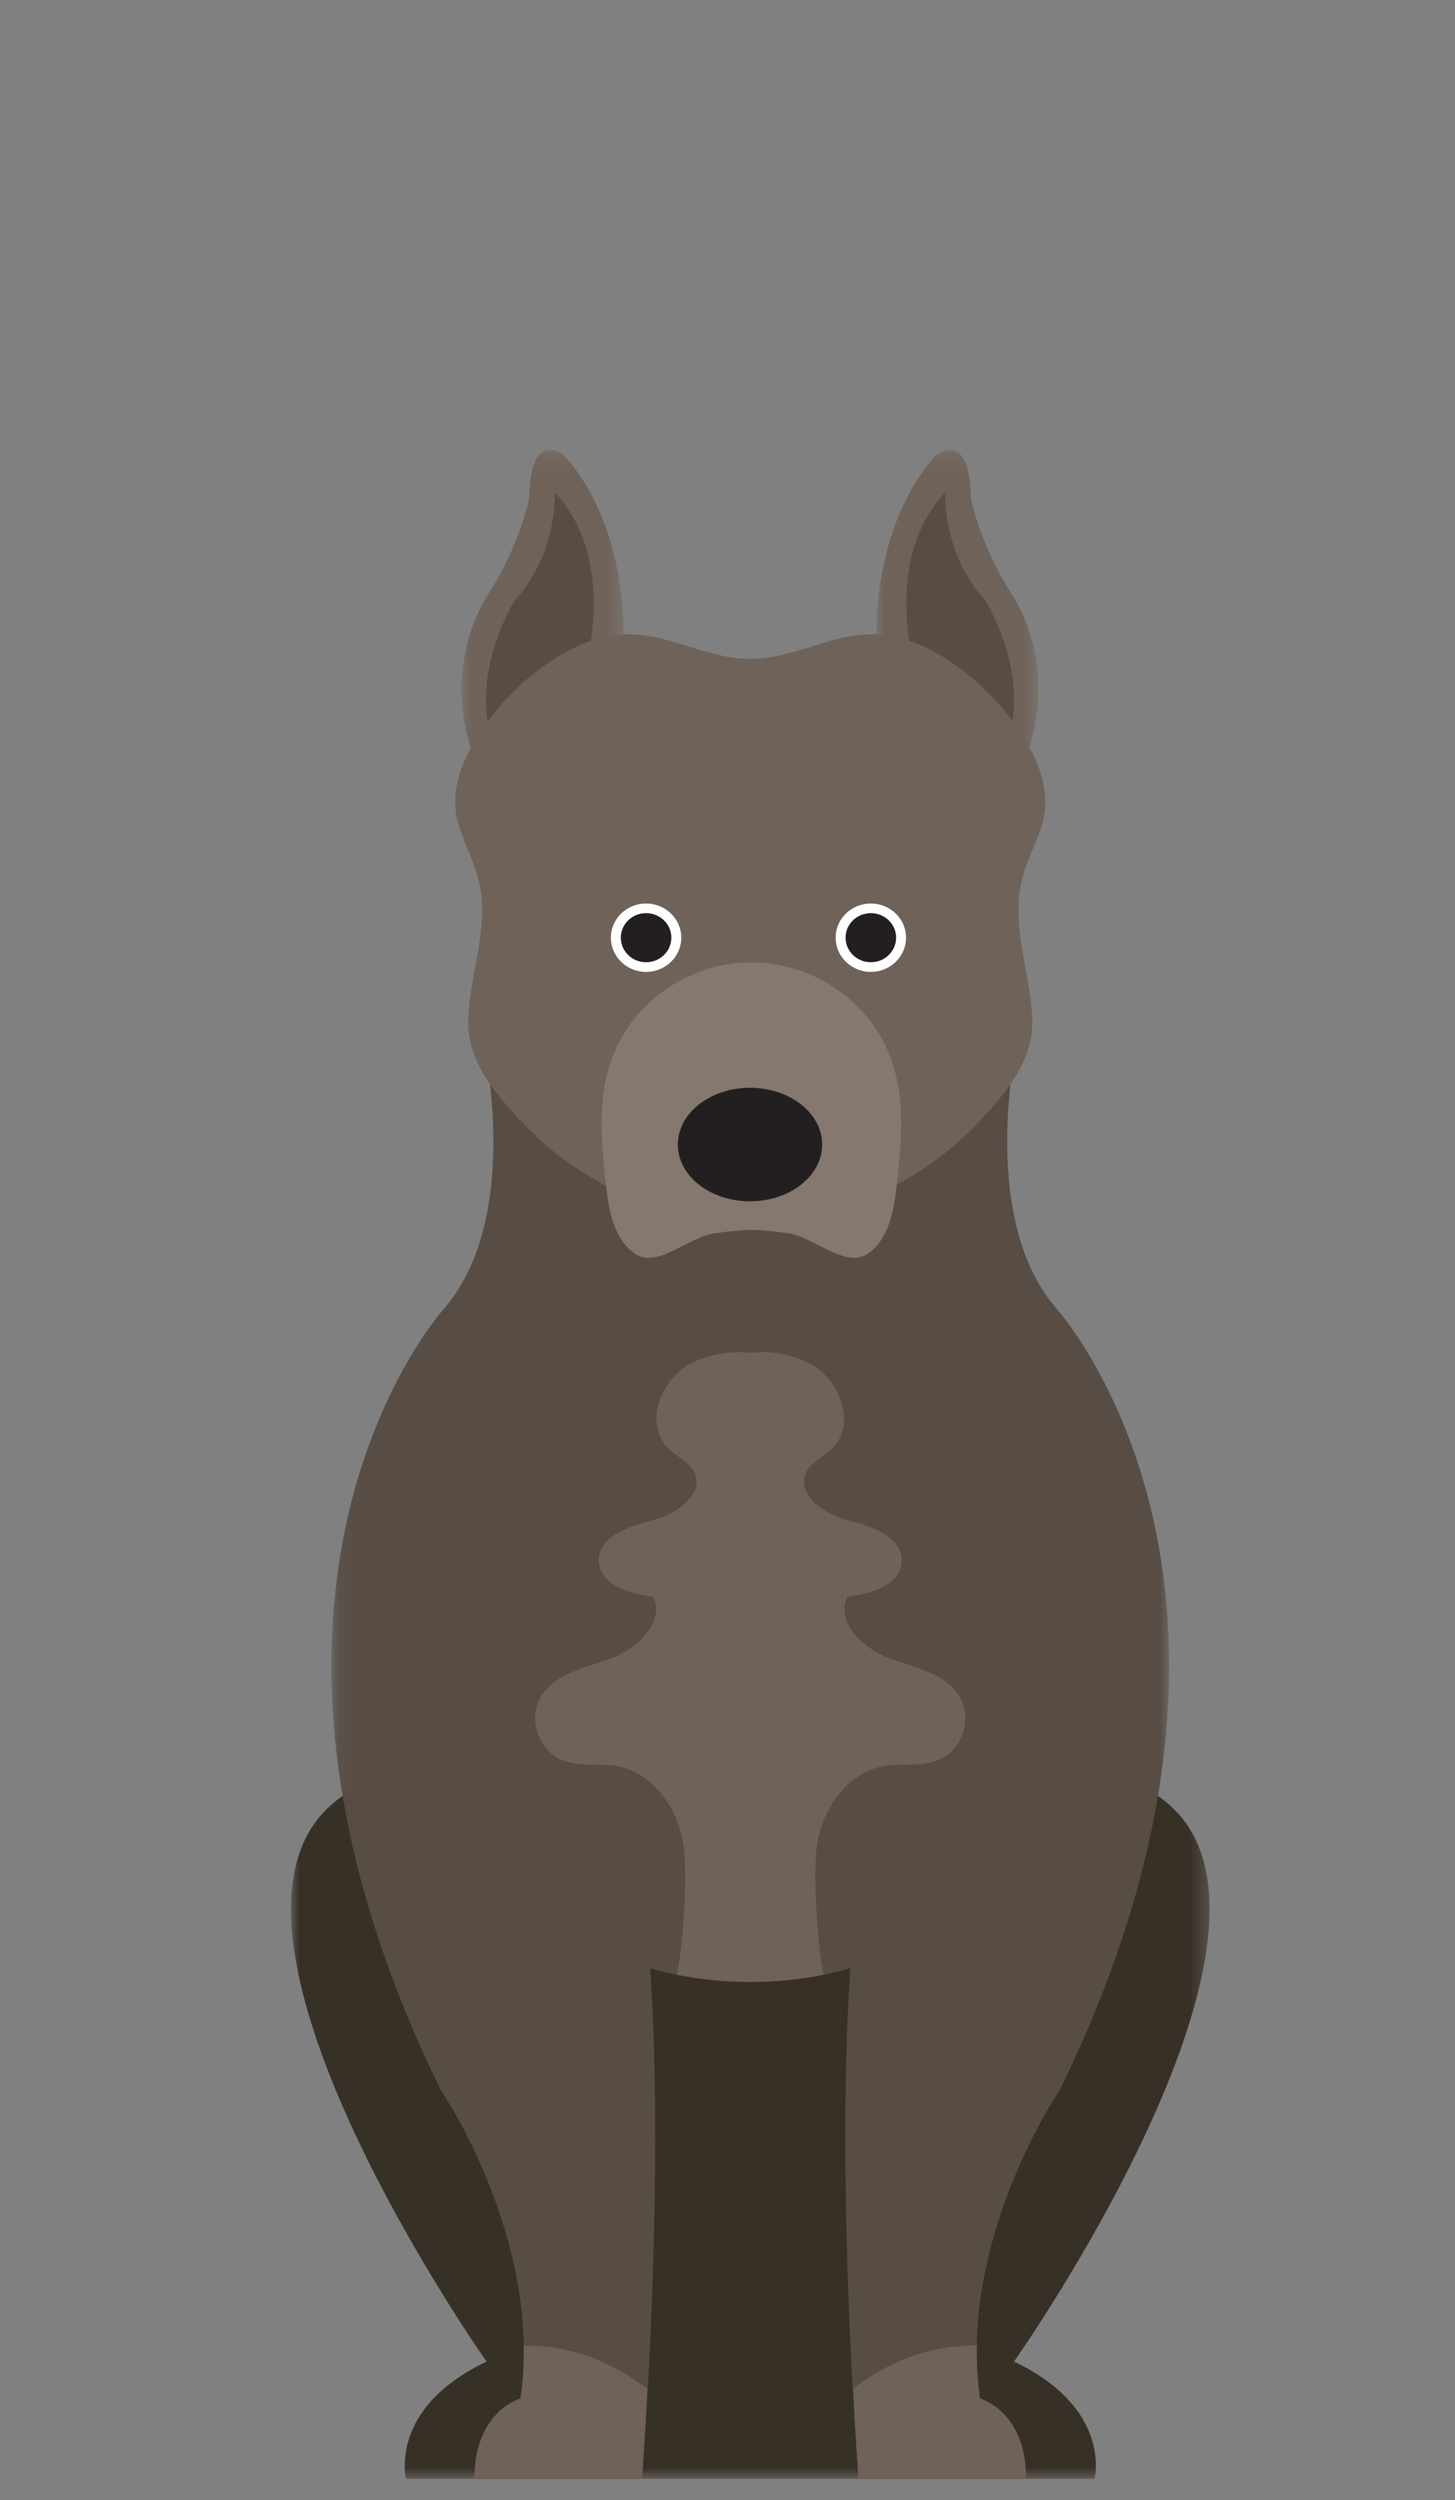 <svg height="146" viewBox="0 0 85 146" width="85" xmlns="http://www.w3.org/2000/svg" xmlns:xlink="http://www.w3.org/1999/xlink"><rect x="0" y="0" width="85" height="146" fill="#808080" stroke="none"/><mask id="a" fill="#fff"><path d="m0 .993h53.662v41.134h-53.662z" fill="#fff" fill-rule="evenodd"/></mask><mask id="b" fill="#fff"><path d="m1.086.023h48.937v84.232h-48.937z" fill="#fff" fill-rule="evenodd"/></mask><mask id="c" fill="#fff"><path d="m1.013.241h9.456v18.366h-9.456z" fill="#fff" fill-rule="evenodd"/></mask><mask id="d" fill="#fff"><path d="m1.033.241h9.456v18.366h-9.456z" fill="#fff" fill-rule="evenodd"/></mask><g fill="none" fill-rule="evenodd" transform="translate(17 25)"><path d="m42.238 35.282s17.383-24.642 9.263-32.335c0 0-4.459-4.69-10.331.463h-28.677c-5.872-5.154-10.331-.463-10.331-.463-8.12 7.693 9.263 32.335 9.263 32.335-5.77 2.747-4.702 6.845-4.702 6.845h40.218s1.069-4.098-4.702-6.845" fill="#373027" mask="url(#a)" transform="translate(0 77.631)"/><path d="m43.331 15.785c-4.547-5.455-2.122-15.762-2.122-15.762h-31.31s2.424 10.307-2.123 15.762c0 0-14.851 16.065-.303 45.769 0 0 5.985 8.75 4.66 18.014 0 0-2.694.716-2.694 4.688h9.791s1.348-16.957.476-29.821c1.768.518 3.752.807 5.847.807s4.077-.289 5.847-.807c-.873 12.864.475 29.821.475 29.821h9.793c0-3.971-2.695-4.688-2.695-4.688-1.325-9.264 4.66-18.014 4.66-18.014 14.549-29.704-.303-45.769-.303-45.769" fill="#574d45" mask="url(#b)" transform="translate(1.277 35.503)"/><g fill="#6f6259"><path d="m20.808 114.512c-1.051-.83-2.285-1.504-3.553-1.943-1.173-.409-2.418-.603-3.66-.59.017 1.016-.036 2.05-.185 3.091 0 0-2.694.717-2.694 4.688h9.791s.14-2.045.3-5.246"/><path d="m40.251 115.071c-.149-1.04-.202-2.074-.185-3.092-1.252-.017-2.509.18-3.693.59-1.255.435-2.478 1.099-3.521 1.919.161 3.216.301 5.271.301 5.271h9.791c0-3.97-2.694-4.688-2.694-4.688"/><path d="m37.876 77.765c1.307-.56 1.921-2.332 1.243-3.583-.78-1.439-2.632-1.782-4.169-2.345-1.534-.563-3.146-2.108-2.454-3.591 1.375-.151 3.124-.679 3.177-2.062.056-1.427-1.732-2.055-3.119-2.396-1.388-.342-3.069-1.509-2.456-2.801.291-.615 1.002-.895 1.489-1.372 1.554-1.528.36-4.169-1.315-5.007-1.057-.529-2.269-.74-3.442-.601-1.173-.139-2.386.073-3.443.601-1.675.837-2.869 3.479-1.314 5.007.485.477 1.196.757 1.489 1.372.611 1.292-1.069 2.459-2.456 2.801-1.388.341-3.176.969-3.12 2.396.052 1.383 1.804 1.911 3.179 2.062.691 1.483-.92 3.028-2.456 3.591s-3.388.906-4.168 2.345c-.678 1.251-.064 3.023 1.243 3.583 1.023.439 2.205.177 3.299.382 2.082.391 3.513 2.465 3.841 4.56.253 1.609-.008 6.015-.383 7.612 1.348.274 2.789.425 4.289.425 1.499 0 2.94-.151 4.288-.425-.375-1.597-.636-6.004-.383-7.612.328-2.095 1.759-4.169 3.843-4.56 1.093-.204 2.275.057 3.297-.382"/><path d="m1.033 11.601s-.49-6.483 3.374-10.976c0 0 2.054-1.81 2.109 2.427 0 0 .55 2.765 2.438 5.674 0 0 2.934 4.205.634 9.881z" mask="url(#c)" transform="translate(33.191 1.035)"/></g><path d="m38.221 3.758c-3.142 3.336-2.304 8.424-1.683 10.772l5.14 4.209c1.736-4.07-1.09-8.636-1.09-8.636-2.576-2.814-2.367-6.345-2.367-6.345" fill="#574d45"/><path d="m10.468 11.601s.49-6.483-3.374-10.976c0 0-2.055-1.81-2.109 2.427 0 0-.55 2.765-2.438 5.674 0 0-2.934 4.205-.634 9.881z" fill="#6f6259" mask="url(#d)" transform="translate(8.936 1.035)"/><path d="m15.409 3.758c3.142 3.336 2.303 8.424 1.683 10.772l-5.14 4.209c-1.736-4.07 1.09-8.636 1.09-8.636 2.575-2.814 2.367-6.345 2.367-6.345" fill="#574d45"/><path d="m43.822 23.329c.731-2.242-.314-4.306-1.606-6.13-1.617-2.285-4.707-4.822-7.606-5.123-2.824-.295-4.997 1.402-7.78 1.4-2.783.001-4.956-1.695-7.78-1.4-2.899.301-5.989 2.838-7.607 5.123-1.292 1.824-2.336 3.889-1.605 6.13.346 1.063.891 2.062 1.143 3.152.622 2.68-.53 5.337-.626 8.008-.089 2.46 1.517 4.316 3.144 6.05 3.435 3.661 8.309 5.773 13.33 5.773 5.021 0 9.894-2.111 13.33-5.773 1.628-1.734 3.234-3.59 3.144-6.05-.096-2.671-1.247-5.329-.627-8.008.253-1.09.797-2.089 1.144-3.152" fill="#6f6259"/><path d="m34.03 34.889c-1.63-2.295-4.321-3.688-7.137-3.688-2.815 0-5.506 1.393-7.136 3.688-2.017 2.839-1.72 6.179-1.342 9.462.163 1.427.475 3.005 1.642 3.843 1.314.945 3.112-.942 4.713-1.177.703-.103 1.413-.169 2.123-.193.711.024 1.42.089 2.124.193 1.601.235 3.398 2.122 4.713 1.177 1.166-.837 1.477-2.415 1.64-3.843.379-3.283.675-6.623-1.34-9.462" fill="#84786f"/><path d="m31.03 41.84c0 1.831-1.888 3.314-4.215 3.314-2.33 0-4.215-1.483-4.215-3.314 0-1.832 1.886-3.315 4.215-3.315 2.327 0 4.215 1.483 4.215 3.315" fill="#231f20"/><path d="m20.74 31.757c1.139 0 2.059-.895 2.059-1.998 0-1.102-.92-1.995-2.059-1.995-1.132 0-2.053.894-2.053 1.995 0 1.103.92 1.998 2.053 1.998" fill="#fefefe"/><path d="m20.741 31.194c.818 0 1.48-.643 1.48-1.436 0-.79-.661-1.432-1.48-1.432-.813 0-1.474.642-1.474 1.432 0 .793.661 1.436 1.474 1.436" fill="#231f20"/><path d="m33.877 31.757c-1.139 0-2.059-.895-2.059-1.998 0-1.102.92-1.995 2.059-1.995 1.132 0 2.053.894 2.053 1.995 0 1.103-.92 1.998-2.053 1.998" fill="#fefefe"/><path d="m33.877 31.194c-.818 0-1.48-.643-1.48-1.436 0-.79.661-1.432 1.48-1.432.813 0 1.474.642 1.474 1.432 0 .793-.661 1.436-1.474 1.436" fill="#231f20"/></g></svg>